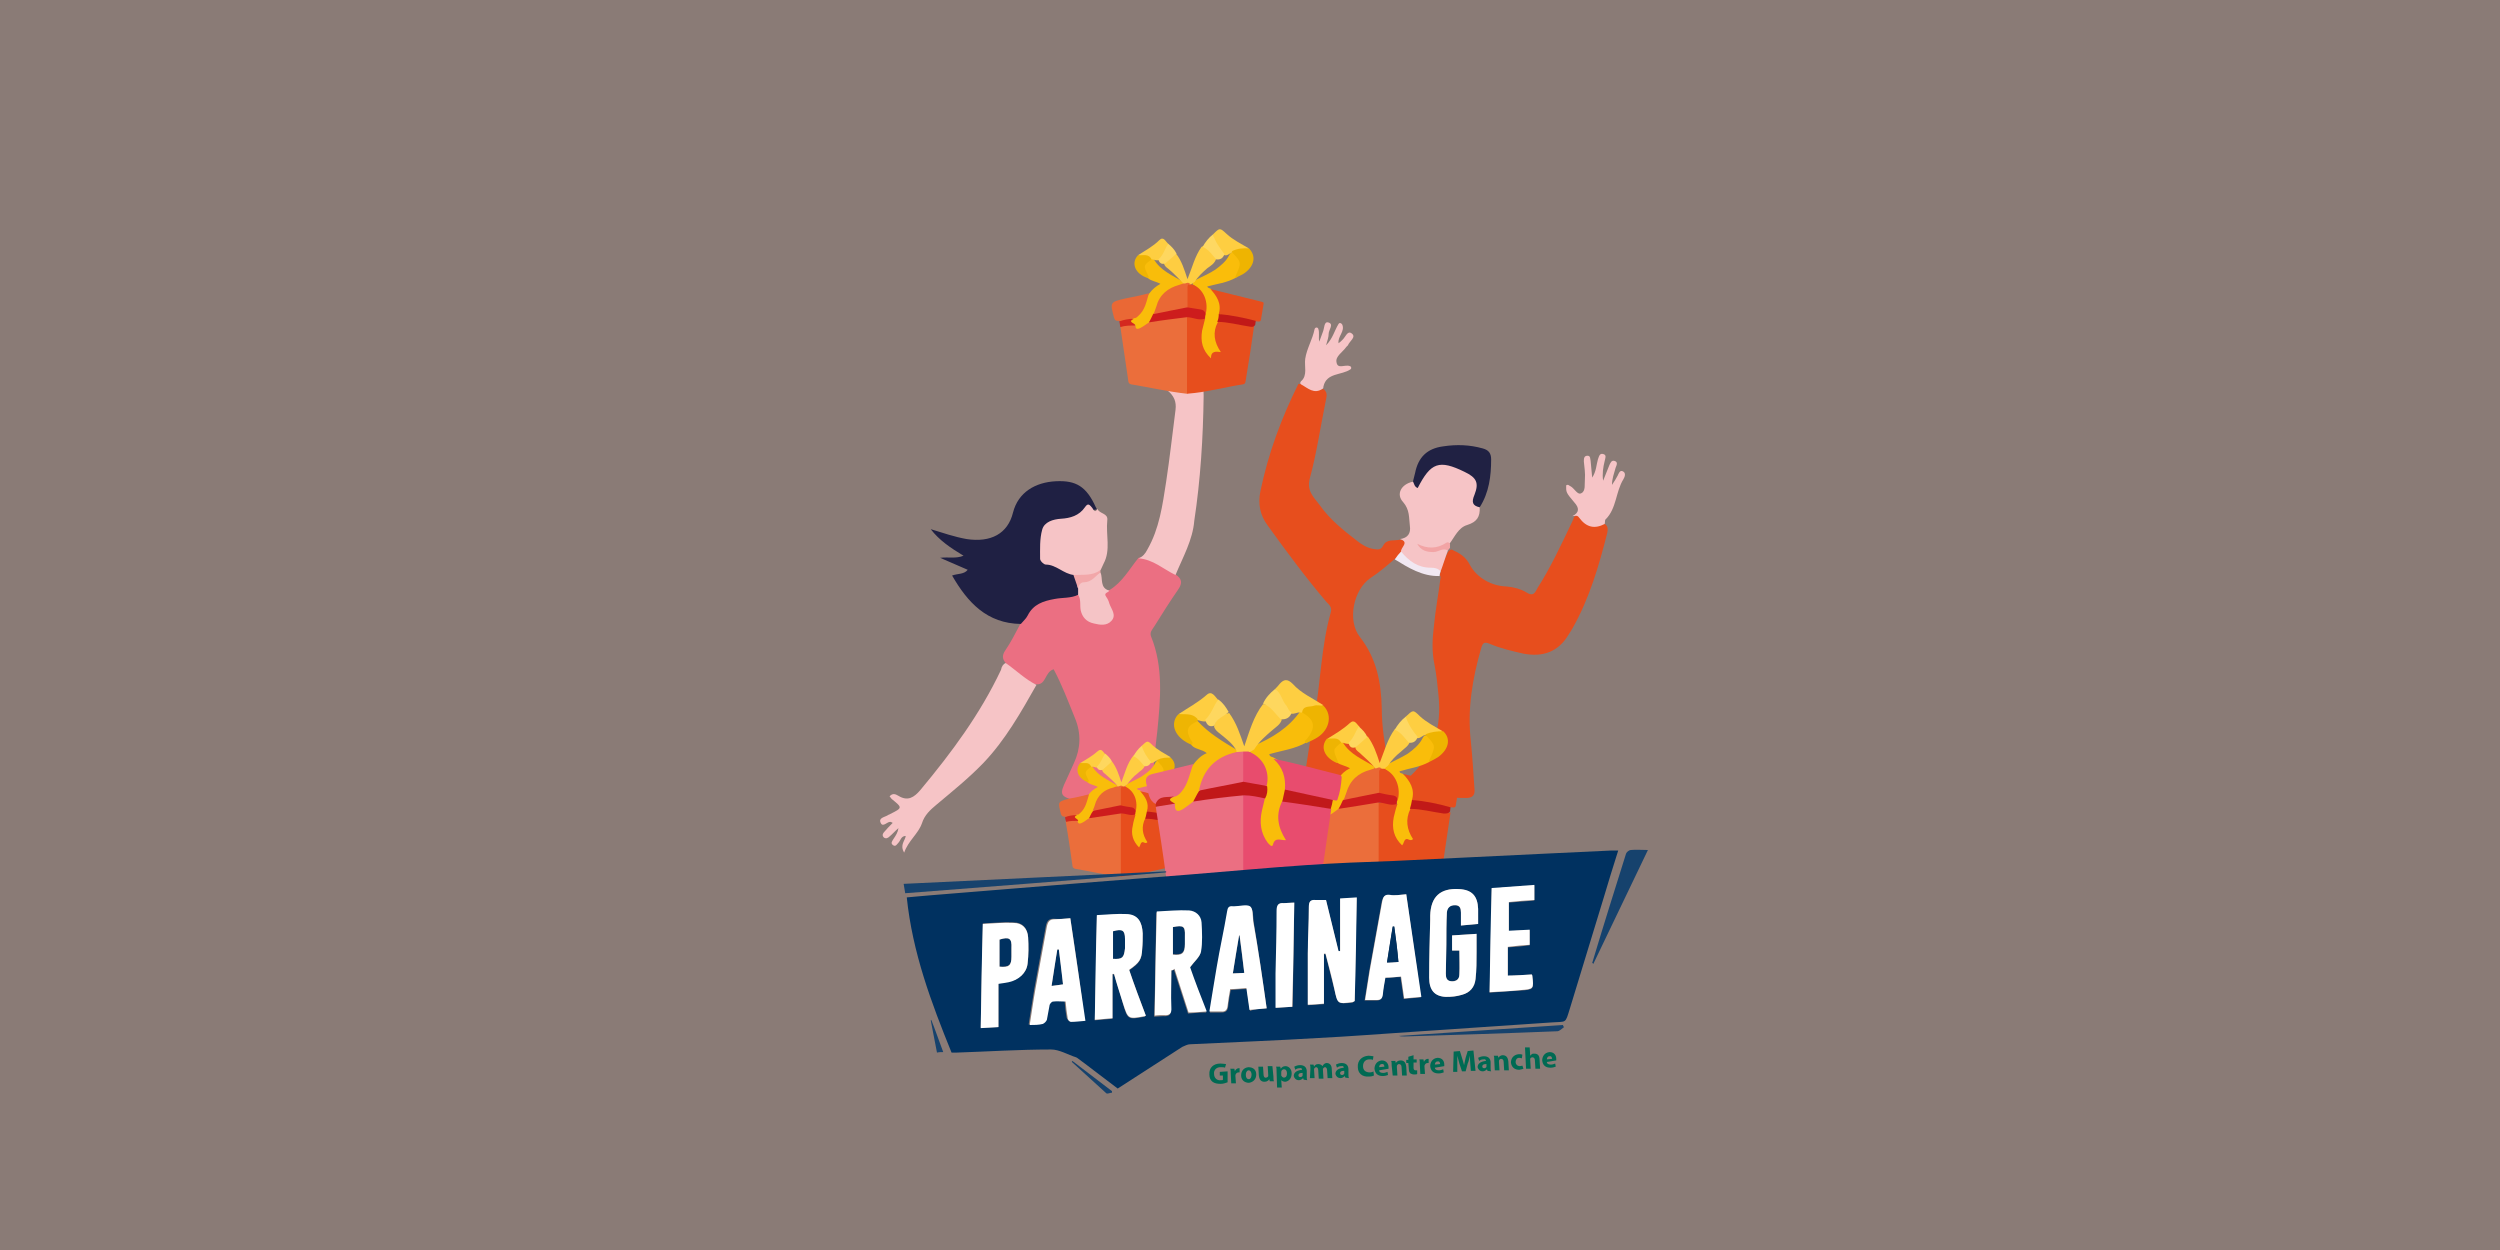 <svg xmlns="http://www.w3.org/2000/svg" xml:space="preserve" id="Calque_1" x="0" y="0" version="1.1" viewBox="0 0 480 240"><rect x="0" y="0" width="480" height="240" fill="#808080" stroke="none"/><style>.st1{fill:#eb6f82}.st3{fill:#f6c4c6}.st6{fill:#e74e1d}.st10{fill:#eb6e3b}.st11{fill:#fabd0a}.st12{fill:#f9bd0a}.st13{fill:#fecd41}.st14{fill:#ea6835}.st15{fill:#fece41}.st16{fill:#eeb401}.st17{fill:#c11918}.st18{fill:#eeb403}.st19{fill:#fed862}.st20{fill:#fed75f}.st21{fill:#d4281f}.st22{fill:#cd1c1d}.st23{fill:#e84c6e}.st24{fill:#eb697f}.st31{fill:#003160}.st32{fill:#16426d}.st33{fill:#fff}.st34{fill:#006a53}</style><path d="M-1.7-.7H481V241H-1.7z" style="opacity:.1;fill:#ec501e"/><path d="M193.1 127.3c-.7-.8-.7-1.5-.1-2.4 1.1-1.6 2-3.4 2.9-5.1.9-2.7 2.4-4.6 5.4-5.1 1.9-.3 3.7-.9 5.6-.7 1 .6 1 1.7 1.1 2.6.2 1.4.9 2.4 2.4 2.6.8.1 1.8.2 2.4-.5.8-.8.1-1.6-.1-2.4-.3-1-2-2.2.3-3 2.5-1.5 3.8-4 5.6-6.2 3.1-.5 5.2 1.2 7.1 3.2 1.2.8 1.4 1.6.5 2.9-1.6 2.3-3.1 4.7-4.6 7.1-.4.6-.9 1.1-.6 1.9 2.4 5.9 1.8 12.1 1.2 18.2-.4 4.1-1.3 8.1-.1 12.2.2.6.1.9-.6 1-5 .8-10.1 1.5-15.1.1-2.9-.8-3-1.2-1.7-3.9l1.5-3.3c1.3-2.8 1.4-5.7.2-8.6-1.3-3.2-2.5-6.4-4.1-9.4-1.7.5-1.4 2.9-3.2 2.9-2.8-.3-4.4-2.2-6-4.1" class="st1"/><path d="M207 114.2c-1.4.7-3 .5-4.5.8-2.2.4-4.1 1-5.2 3.2-.3.6-.9 1.1-1.3 1.6-6.5-.1-10.2-4.1-13.2-9.3 1.1-.4 2.3-.2 3-1.1-1.6-.7-3.2-1.4-5.3-2.3 1.7-.2 3 .2 4.5-.4-2.5-1.5-4.7-3-6.3-5.1 2.3.7 4.6 1.5 6.9 1.9 4.6.7 7.9-1 8.9-5.1 1-3.9 4.3-5.8 8.2-6 3.9-.2 5.9 1 7.7 5 .1.1.1.2.2.4-2.9.4-5 2.7-8 2.8-1.5 0-2 1.3-2.3 2.8-.6 3.1.2 4.9 3.4 5.7.9.2 1.8.7 2.7 1.3.7.8.8 1.8 1 2.7.1.3 0 .8-.4 1.1" style="fill:#1f2043"/><path d="M225.7 110.4c-2.3-1.1-4.3-3-7.1-3.2.8-.3 1.3-.9 1.7-1.7 2.3-4 2.9-8.5 3.6-13 .7-4.6 1.2-9.2 1.8-13.8.2-1.6-.3-2.7-1.5-3.7-1-.9-1.9-1.9-2.9-2.8-.6-.6-.9-1.3-.8-2.1 0-.3 0-.8.4-.8.2 0 .6.2.6.4.6 1.6 1.9 1.4 3.2 1.5h1.5c4.3 0 4.9.6 4.9 4.8-.1 8-.6 16.1-1.8 24-.3 3.7-2.2 7-3.6 10.4M193.1 127.3c2 1.4 3.7 3.1 5.9 4.2-3 5.3-6 10.6-10.2 15-2.8 2.9-5.9 5.4-9 8-1.2 1-2.3 2-2.8 3.6-.7 2-2.6 3.3-3.4 5.6-.9-1.5.2-2.3.3-3.2-.9 0-1 .9-1.4 1.3-.3.3-.5.8-1 .5-.6-.4-.2-.8.1-1.3.4-.6.8-1.2.9-2-.6.5-1.1 1.1-1.7 1.6-.3.3-.7.5-1.1.2-.4-.4-.2-.8.1-1.1.5-.6 1-1.1 1.6-1.7-.2-.1-.3-.2-.5-.2-.6 0-1.4 1.1-1.8.2-.5-1 .8-1.1 1.4-1.5.1-.1.3-.1.4-.2 2.4-1.2 2.4-1.2.3-2.9-.1-.1-.2-.3-.4-.5.6-.7 1.2-.4 1.7-.1 1.8 1.1 3 .3 4.2-1.1 6-7.2 11.5-14.6 15.5-23.1.1-.6.4-1.1.9-1.3M206.2 110.4c-2-.2-3.4-2-5.4-2-.4 0-1.1-.7-1.1-1.1 0-1.9-.1-3.8.4-5.6.4-1.5 2.1-2 3.6-2.1 1.8-.1 3.5-.6 4.6-2.2.6-.9.9-.5 1.4.1.2.2.5 1.2 1 .2.4 1 2.1.8 1.9 2.2-.3 2.8.7 5.7-.7 8.3-.2.4-.4.9-.6 1.3-1.5 1.8-3.2 1.8-5.1.9" class="st3"/><path d="M207 114.2V113c-.4-.9.2-1.4.9-1.6 1.2-.3 2.2-1.1 3.4-1.5.5 1.2-.2 3 1.7 3.5-.2.4-1.2.4-.6 1.2.3.4.5.9.6 1.3.4 1.1 1.4 2.2.4 3.3-.9 1-2.2.8-3.4.5-1.4-.3-2.2-1.2-2.5-2.5-.2-1 .1-2.1-.5-3" style="fill:#f5c4c6"/><path d="M211.3 109.9c-1 .7-1.7 1.9-3.2 1.9-.6 0-1 .5-1.1 1.2-.3-.9-.6-1.7-.9-2.6 1.7-.1 3.6.2 5.1-.9.1.1.1.3.1.4" style="fill:#f2a7a9"/><path d="M267.8 107.3c-1.5 1.3-3 2.6-4.7 3.7-3.2 2.2-4.5 8.1-2 11.3 3.2 4.1 4.1 8.7 4.2 13.8 0 3.5.6 6.9 1.2 10.4.3 1.9-.4 2.3-1.9 2.4-2.6.1-5.3 0-7.9.1-2.2 0-4.4 0-6.5 2 .7-4.6 1.3-8.8 2.1-13 1.3-6.8 1.3-13.7 3.2-20.4.3-1-.3-1.5-.8-2-4-4.7-7.7-9.7-11.3-14.7-1.5-2-1.9-4.2-1.4-6.6 1.5-7.2 4-14 7.3-20.6 1.7 0 3.1 1.3 4.8 1 1 .7.5 1.7.4 2.5-1 4.9-1.7 9.8-3 14.6-.7 2.5.8 3.7 1.9 5.2 1.9 2.7 4.5 4.8 7.1 6.8 1 .8 2 1.4 3.2 1.6.8.1 1.4.3 1.9-.7.7-1.3 2.1-.8 3.3-1.1 2 .4 1 1.5.6 2.5-.5.5-1.1.9-1.7 1.2M308.1 100.6c.7.4.6 1.1.5 1.7-1.6 6.3-3.4 12.5-6.6 18.2-.2.4-.5.8-.8 1.3-2 3.4-5 4.4-8.7 3.7-2.2-.5-4.4-1-6.5-1.9-1-.4-1.3-.2-1.6.8-1.7 5.9-2.7 11.8-2 17.9.3 3 .5 6.1.7 9.2.1 1-.2 1.6-1.3 1.7-4 .1-7.8-.6-11.4-2.3-1.7-.8 0-1.6.5-2 4.4-4.2 5.9-9.4 5.3-15.3-.2-2.1-.4-4.1-.8-6.1-.5-2.4-.4-4.8-.1-7.2.3-3.2.9-6.3 1.3-9.5-.2-.4-.1-.7 0-1.1.3-1.3.8-2.5 1.4-3.7.2-.3.4-.4.7-.5 1.5.7 2.7 1.3 3.6 3.1 1.3 2.3 4 3.9 6.9 4 1.4.1 2.8.5 3.8 1.1 1.5 1 1.8-.1 2.2-.8 2.5-3.9 4.5-8.2 6.5-12.4.2-.4.4-.8.5-1.2.4-.4 1-.5 1.3-.1 1 1.4 2.8 1.3 4.6 1.4" class="st6"/><path d="M278 105.7c-.5 1.3-.9 2.7-1.4 4-2.4 0-4.7-.3-6.5-1.9-.6-.5-1.3-.9-1.1-1.9-.1-.8 1.7-1.8-.2-2.4 1.5-.2 2.1-1.1 1.9-2.5-.2-1.6 0-3.1-1.3-4.6-1.4-1.5-.4-3.4 1.8-3.9.9.5 1-.2 1.3-.8 1.5-2.8 2.5-3.3 5.7-2.6 1.1.2 2.2.6 3.2 1.1 2.2 1.1 2.9 2.2 2.2 4.6-.3 1-.1 1.8.5 2.6.1 1.8-.5 2.8-2.4 3.4-1.7.5-2.4 2.3-3.4 3.6-2.7 1.3-3.3 1.4-5.4.6 1.3.7 2.6.5 3.9.2.5-.1 1.1-.5 1.2.5M308.1 100.6c-1.9 1-3.5.7-4.9-1.2-.4-.6-.8-.3-1.3-.3 1.4-.7 1.3-1.6.4-2.6-1.7-2-1.6-2-1.6-3.3.4-.3.6.1.9.2.7.4 1.3 1.7 2 1.3.9-.4.6-1.8.7-2.7.1-1.1-.1-2.3-.2-3.4 0-.5 0-1.1.7-1.1.6 0 .5.6.6 1 .1 1 .2 2 .3 3.2.8-1.2.8-2.5 1.1-3.5.2-.5.3-1.3 1.1-1 .6.2.3.8.2 1.3-.3 1.2-.5 2.5-.3 3.8l1.2-3c.2-.4.4-1 1-.8.7.2.4.8.2 1.3-.3 1.1-.7 2.1-.7 3.3.4-.6.8-1.2 1.1-1.8.2-.4.4-1.1 1-.8.6.3.4 1 .1 1.5-1.5 2.4-1.3 5.6-3.4 7.7-.2.1-.1.5-.2.9" class="st3"/><path d="M284.1 97.4c-1.4-.3-1.6-1-1-2.4.9-2.3.4-3.3-1.9-4.4-4.9-2.4-6.5-1.8-9 3.1-.6-.2-.7-.8-.9-1.3.1-.5.3-1.1.4-1.6.6-3 2.3-4.7 5.4-5.1 2.6-.4 5.1-.3 7.6.4 1.1.3 1.6.9 1.6 2.1 0 3.2-.4 6.4-2.2 9.2" style="fill:#202143"/><path d="M254 74.6c-1.7 1.2-2.9-.1-4.2-.8-.2-.1-.2-.4 0-.6 1.3-1.1.6-2.9.8-4.3.3-2 1.4-3.7 1.8-5.7.1-.4.6-.4.7-.1.3.8 0 1.6.2 2.5.2-.6.5-1.3.7-1.9.3-.7.2-2 1-1.8 1.2.3.1 1.4.1 2.2 0 .6-.2 1.2-.5 2.2 1.3-1.3 1.6-2.8 2.4-4.1.2-.3.5-.2.7.1.6 1.3-.9 2.3-.7 3.6.3-.2.5-.4.7-.6.6-.5 1-1.9 1.8-1.3 1 .7-.4 1.5-.7 2.3l-.3.3c-.7 1-2.1 1.8-1.9 2.9.2 1.5 1.6.4 2.6.8.3.1.3.5.1.6-1.7 1.2-4.6.6-5.2 3.3 0 .3-.1.4-.1.4" class="st3"/><path d="M269 105.9c1.5 1.8 3.2 3.1 5.7 3.1.7 0 1.4.1 1.9.7-.1.3-.2.6-.2.9-3.3.1-6-1.6-8.6-3.2.4-.6.8-1.1 1.2-1.5" style="fill:#f1e8f2"/><path d="M278 105.7c-1-.6-1.8.3-2.8.3-1.3 0-2.4-.3-3.1-1.6 1.9 1 3.8 1 5.6-.2.3-.2.5 0 .7.2v.8c-.1.1-.3.3-.4.5" style="fill:#f2a4a5"/><path d="M227.9 75.6c-3.6-.4-7.1-1.2-10.7-1.8-.5-.1-.6-.5-.6-.9l-1.5-10.2c.8-.8 1.7-.6 2.6-.5.6.6 1.2.6 1.8.1.4-.3.8-.6 1.2-.7 2-.4 4.1-.6 6.2-.9.4-.1.9-.1 1.2.4.3.6.2 1.2.2 1.8v10.8c.1.6.2 1.3-.4 1.9" class="st10"/><path d="M227.9 75.6V60.9c1.2-.6 2.3 0 3.4.2.4.7 0 1.4-.2 2-.4 1.5-.4 2.9.4 4.2.1.3.4 1 .7.5.3-.4 1.5-.2 1-1.3-.6-1.3-.6-2.6-.2-4 .1-.3.3-.6.6-.8 1.1-.3 2.2.1 3.2.3 1.3.2 2.7.5 4 .5-.5 3.5-1 6.9-1.6 10.4-.1.4 0 .8-.6.9-3.3.5-6.9 1.5-10.7 1.8" class="st6"/><path d="M233.8 61.9c-1 1.9-.7 3.8.6 5.7-.9-.1-1.9-.3-1.9 1.2-1.7-1.6-2-3.3-1.7-5.3l.6-2.4c-.1-.2-.2-.4-.2-.6.4-2.4-.1-4.5-2.2-5.9-.1-.4.2-.6.5-.8 1.3-.7 2.6-1.2 3.8-2 1.1-.8 2.1-1.6 2.7-2.8.2-.3.3-.7.8-.6 2.3 1.3 2.4 2.6.5 4.9-1.7 1-3.7 1.2-5.5 1.7.1.4.6.3.7.5 1.8 1.2 2.4 2.6 2 4.9-.2.5-.3 1.1-.7 1.5" class="st11"/><path d="M220.6 61.9c-.6.4-1.1.8-1.7 1.1-.7.3-.9.1-.9-.6-1.4-.6-1.4-.6-.3-1.5 1-.6 1.6-1.4 2-2.5.3-.7.4-1.5 1-2.1.5-.7 1.2-1.3 2.1-1.8-.9-.5-1.7-.5-2.4-1.1-1.3-2-1.1-2.8.7-3.8.1 0 .3 0 .4.1 1.3 2.3 3.7 3.2 5.8 4.5v.4c-.3.4-.7.5-1.1.6-2.2.6-3.4 2-4 4.1-.1.4-.2.7-.4 1.1-.4.5-.7 1.1-1.2 1.5" class="st12"/><path d="M234 60.3c.6-2-.4-3.5-1.6-4.8 3.2.8 6.4 1.6 9.7 2.4.3.1.6.1.5.5-.2 1-.3 2-.5 3-.1.5-.6.3-.9.3-2.5-.1-4.9-.5-7.2-1.4" class="st6"/><path d="M227.1 54.5v-.2c-.9-.9-1.8-1.9-2.8-2.7-.4-.3-.8-.6-.8-1.1.6-.8 1.1-1.7 2.3-1.8 1.1 1.4 1.6 3.1 2.2 4.9.9-2.2 1.4-4.4 2.7-6.2.7-.4 1 .2 1.4.6.5.5 1.2.9 1.4 1.7-.3.9-1 1.3-1.7 1.8-.9.8-1.8 1.6-2.4 2.6-.2.1-.4.3-.6.4-.1.2-.3.2-.5.2-.2-.2-.8.2-1.2-.2" class="st13"/><path d="M220.6 56.3c-.5 1.6-.7 3.2-2.1 4.4-.2.2-.4.4-.8.4-.9.2-1.7 1-2.8.5-.4 0-.8.1-1-.6-.8-3-.8-3 2.2-3.7 1.5-.3 3-.6 4.5-1" class="st14"/><path d="M232.9 45c1.3-1.3 1.3-1.3 2.6-.1s2.8 1.9 4.3 2.8c-.9.5-2 .5-3 .7-.6 0-1 .8-1.7.6-1.2-1.1-2.2-2.3-2.2-4" class="st15"/><path d="M236.6 48.2c1-.5 2.1-.6 3.2-.5 1.4 1.4 1.1 3.3-.8 4.7-.5.4-1.2.6-1.8 1v-.3c1.2-2.7 1.2-2.7-.6-4.6-.1-.1-.1-.2 0-.3-.1 0 0 0 0 0" class="st16"/><path d="M234 60.3c2.4.2 4.8.7 7.1 1.3 0 .3-.1.5-.1.8-.3.4-.6.4-1.1.3-2.1-.3-4.1-.9-6.2-.9.2-.4.3-.9.3-1.5" class="st17"/><path d="M221.3 49.8h-.2c-.8-.5-1.8-.3-2.6-.8 1.4-.9 2.9-1.7 4.1-2.9.8-.8 1.2.3 1.7.7-.1 1.3-.8 2.3-1.7 3.1-.5.2-.9 0-1.3-.1" class="st15"/><path d="M218.5 49c.9.1 2-.4 2.6.8-1.6 1.2-1.6 1.2-.6 3.2.1.2 0 .3-.1.4-2.5-.8-3.3-2.9-1.9-4.4" class="st18"/><path d="M232.9 45c.4 1.4 1.3 2.6 2.2 3.8-.3.8-.8 1.1-1.6 1-.8-.9-1.4-1.9-2.6-2.4.5-.9 1.2-1.8 2-2.4" class="st19"/><path d="M222.4 49.8c1-.8 1.2-2 1.9-3 .6.5 1.2 1.1 1.6 1.9-.7.6-1.5 1.3-2.2 1.9-.7.2-1.1-.1-1.3-.8" class="st20"/><path d="M214.9 61.7c.9-.3 1.8-.5 2.8-.5-1.4.7.4.8.2 1.3-.9 0-1.9 0-2.8.3-.1-.5-.1-.8-.2-1.1" class="st21"/><path d="M220.6 61.9c.3-.5.5-1 .8-1.6.5-.4 1-.6 1.6-.7 1.7-.3 3.3-.7 5-.9.8 0 1.6.2 2.4.4.9.2 1.3.6 1 1.6 0 .2 0 .3-.1.5-1.2.4-2.3-.3-3.4-.3-2.4.3-4.9.6-7.3 1" class="st22"/><path d="M231.4 60.6c.1-.7-.2-1.1-1-1.2-.8-.1-1.7-.3-2.5-.4-.7-1.3-.4-2.6-.3-3.9 0-.4.3-.8.8-.5h.5c2.2.8 3.3 3.5 2.5 6" class="st6"/><path d="M228.5 54.5c-.6.1-.5.6-.5 1V59c-2.2.4-4.4.9-6.5 1.3.2-.5.3-.9.5-1.4.6-2.3 2.2-3.6 4.4-4.2l.9-.3c.3.2.7-.4 1.2.1" class="st14"/><path d="M215.2 168.3c-3-.3-5.8-1-8.8-1.5-.4-.1-.5-.4-.5-.7-.4-2.8-.8-5.6-1.3-8.4.6-.7 1.4-.5 2.2-.4.5.5 1 .5 1.5 0 .3-.2.6-.5 1-.6 1.7-.4 3.4-.5 5.1-.8.4-.1.7 0 1 .3.2.4.2.9.2 1.4v9.1c-.1.6 0 1.2-.4 1.6" class="st10"/><path d="M215.2 168.3v-12.1c1-.5 1.9 0 2.8.1.4.6 0 1.1-.2 1.6-.3 1.2-.3 2.3.3 3.4.1.2.3.8.6.4s1.3-.1.8-1c-.5-1-.5-2.2-.1-3.3.1-.3.2-.5.5-.6.9-.2 1.8.1 2.7.2 1.1.1 2.2.4 3.3.4-.4 2.8-.8 5.7-1.3 8.5 0 .3 0 .7-.5.7-3 .7-5.9 1.4-8.9 1.7" class="st6"/><path d="M219.9 157.1c-.8 1.6-.6 3.1.4 4.6-.4.4-.7-.1-1 0-.4.2-.3.6-.6 1-1.2-1.2-1.6-2.6-1.2-4.2.1-.7.3-1.3.5-2-.1-.1-.1-.3-.1-.5.3-2-.1-3.7-1.8-4.9-.1-.3.2-.5.4-.6 1-.6 2.2-1 3.1-1.7.9-.6 1.7-1.3 2.2-2.3.1-.2.3-.5.6-.5 1.8 1 1.9 2.1.4 4-1.4.8-3 1-4.5 1.4.1.4.5.2.6.4 1.5.9 2 2.2 1.6 4-.2.5-.3.9-.6 1.3" class="st11"/><path d="M209.1 157.1c-.5.3-.9.7-1.4.9-.6.3-.8 0-.8-.5-1.1-.5-1.1-.5-.3-1.2.8-.5 1.3-1.2 1.6-2 .2-.6.3-1.2.8-1.7.4-.6 1-1.1 1.8-1.5-.7-.4-1.4-.4-2-.9-1-1.7-.9-2.3.6-3.1h.3c1.1 1.9 3 2.6 4.8 3.7v.3c-.2.3-.6.4-.9.5-1.8.5-2.8 1.7-3.3 3.3l-.3.9c-.2.5-.4 1-.9 1.3" class="st12"/><path d="M220.2 155.8c.5-1.6-.3-2.8-1.3-3.9 2.6.6 5.3 1.3 7.9 1.9.2.1.5.1.4.4-.1.8-.3 1.6-.4 2.4-.1.4-.5.2-.7.3-2.1 0-4.1-.4-5.9-1.1" class="st6"/><path d="M214.5 151v-.2c-.7-.8-1.5-1.5-2.3-2.2-.3-.2-.6-.5-.6-.9.5-.6.9-1.4 1.9-1.5.9 1.2 1.3 2.5 1.8 4 .7-1.8 1.1-3.6 2.3-5.1.6-.3.8.2 1.1.5.4.4 1 .8 1.1 1.4-.2.7-.9 1-1.4 1.5-.8.6-1.4 1.3-2 2.1-.2.1-.3.2-.5.4-.1.1-.2.2-.4.2-.3-.1-.7.1-1-.2" class="st13"/><path d="M209.1 152.5c-.4 1.3-.6 2.6-1.7 3.6-.2.2-.4.4-.6.3-.7.2-1.4.8-2.3.4-.4 0-.6 0-.8-.5-.6-2.4-.7-2.4 1.8-3 1.2-.2 2.4-.5 3.6-.8" class="st14"/><path d="M219.2 143.2c1.1-1 1.1-1.1 2.1-.1 1 .9 2.3 1.6 3.5 2.3-.8.4-1.6.4-2.5.6-.5 0-.8.6-1.4.5-.9-.9-1.7-1.9-1.7-3.3" class="st15"/><path d="M222.2 145.9c.8-.4 1.7-.5 2.6-.4 1.2 1.1.9 2.7-.7 3.8-.4.3-1 .5-1.4.8v-.2c1-2.2 1-2.2-.5-3.8z" class="st16"/><path d="M220.2 155.8c2 .2 3.9.6 5.8 1.1 0 .2-.1.4-.1.7-.2.3-.5.3-.9.3-1.7-.2-3.3-.7-5.1-.7.1-.5.2-1 .3-1.4" class="st17"/><path d="M209.7 147.2h-.2c-.7-.4-1.5-.2-2.1-.7 1.2-.7 2.4-1.4 3.4-2.3.7-.6 1 .2 1.4.6-.1 1.1-.6 1.9-1.4 2.6-.4 0-.8-.2-1.1-.2" class="st15"/><path d="M207.4 146.5c.8.1 1.7-.3 2.1.7-1.3 1-1.3 1-.5 2.6.1.1 0 .3-.1.4-1.9-.7-2.6-2.4-1.5-3.7" class="st18"/><path d="M219.2 143.2c.4 1.2 1 2.2 1.8 3.1-.2.6-.7.9-1.3.8-.6-.7-1.2-1.6-2.1-1.9.4-.7.9-1.4 1.6-2" class="st19"/><path d="M210.6 147.2c.8-.7 1-1.7 1.6-2.5.5.4 1 .9 1.3 1.5-.6.5-1.2 1.1-1.8 1.6-.6.2-1-.1-1.1-.6" class="st20"/><path d="M204.5 156.9c.7-.3 1.5-.4 2.3-.4-1.1.5.3.7.2 1.1-.8 0-1.6 0-2.3.2-.1-.4-.2-.6-.2-.9" class="st21"/><path d="M209.1 157.1c.2-.4.4-.9.7-1.3.4-.4.8-.5 1.3-.6 1.4-.2 2.7-.6 4.1-.8.7 0 1.3.2 2 .3.7.1 1.1.5.8 1.3 0 .1 0 .3-.1.4-1 .3-1.8-.3-2.8-.2z" class="st22"/><path d="M218 156c0-.6-.2-.9-.8-1-.7-.1-1.4-.2-2.1-.4-.6-1-.3-2.1-.2-3.2 0-.3.2-.6.7-.4h.4c1.8.8 2.6 2.9 2 5" class="st6"/><path d="M215.6 151c-.5.1-.4.5-.4.8v2.8c-1.8.4-3.6.7-5.4 1.1.1-.4.3-.7.4-1.1.5-1.9 1.8-3 3.6-3.4.2-.1.5-.2.7-.2.4.1.7-.4 1.1 0" class="st14"/><path d="M264.7 169.6c-3.8-.4-7.4-1.3-11.2-1.9-.6-.1-.6-.5-.6-.9-.5-3.6-1.1-7.1-1.6-10.7.8-.9 1.8-.7 2.7-.5.6.6 1.2.6 1.9.1.4-.3.8-.6 1.3-.8 2.1-.5 4.3-.6 6.5-1 .5-.1.9-.1 1.2.4.3.6.2 1.2.2 1.8v11.5c.1.7.1 1.4-.4 2" class="st10"/><path d="M264.7 169.6v-15.4c1.2-.6 2.4.1 3.6.2.5.7-.1 1.4-.2 2.1-.4 1.5-.4 3 .4 4.4.2.3.4 1.1.8.5.3-.5 1.6-.2 1.1-1.3-.6-1.3-.6-2.7-.2-4.1.1-.4.3-.7.7-.8 1.2-.3 2.3.2 3.4.3 1.4.2 2.8.5 4.2.5-.5 3.6-1.1 7.2-1.6 10.8-.1.4 0 .9-.6.9-3.9.6-7.7 1.5-11.6 1.9" class="st6"/><path d="M270.8 155.3c-1 2-.7 4 .5 5.8-.5.5-.9-.1-1.3 0-.5.2-.4.8-.8 1.2-1.6-1.5-2-3.3-1.6-5.4.2-.8.4-1.7.7-2.5-.2-.2-.2-.4-.2-.6.4-2.5-.1-4.7-2.3-6.2-.1-.4.2-.6.5-.8 1.3-.7 2.7-1.3 4-2.1 1.1-.8 2.2-1.7 2.8-2.9.2-.3.3-.7.8-.6 2.4 1.3 2.5 2.7.5 5.1-1.8 1-3.8 1.2-5.7 1.8.1.5.6.3.8.6 1.9 1.2 2.5 2.7 2.1 5.1-.3.5-.4 1-.8 1.5" class="st11"/><path d="M257 155.3c-.6.4-1.1.9-1.8 1.2-.8.3-1 .1-1-.7-1.4-.6-1.4-.6-.3-1.6 1-.6 1.7-1.5 2.1-2.6.3-.8.4-1.6 1-2.2.6-.8 1.2-1.4 2.2-1.9-.9-.5-1.8-.6-2.5-1.1-1.3-2.1-1.2-3 .7-4 .1 0 .3 0 .4.1 1.4 2.4 3.9 3.3 6.1 4.7v.4c-.3.4-.7.5-1.2.6-2.3.6-3.5 2.1-4.2 4.3-.1.4-.3.8-.4 1.2-.2.6-.5 1.2-1.1 1.6" class="st12"/><path d="M271.1 153.6c.6-2.1-.4-3.6-1.7-5 3.4.8 6.7 1.7 10.1 2.5.3.1.6.1.5.5-.2 1-.3 2.1-.5 3.1-.1.5-.6.3-.9.3-2.6 0-5.1-.5-7.5-1.4" class="st6"/><path d="M263.9 147.5v-.2c-.9-1-1.9-1.9-2.9-2.8-.4-.3-.8-.6-.8-1.2.7-.8 1.2-1.8 2.4-1.9 1.1 1.5 1.7 3.2 2.3 5.1.9-2.3 1.5-4.6 2.9-6.5.7-.4 1.1.2 1.5.6.5.5 1.2 1 1.4 1.8-.3.9-1.1 1.3-1.7 1.9-1 .8-1.8 1.6-2.5 2.7-.2.2-.4.3-.6.5-.1.2-.3.2-.5.2-.6-.1-1.1.2-1.5-.2" class="st13"/><path d="M257 149.5c-.5 1.6-.8 3.4-2.2 4.6-.2.2-.5.5-.8.4-1 .3-1.8 1-2.9.6-.5 0-.8.1-1-.6-.8-3.1-.9-3.1 2.3-3.9 1.5-.4 3.1-.8 4.6-1.1" class="st14"/><path d="M269.9 137.6c1.4-1.3 1.4-1.4 2.7-.1 1.3 1.2 2.9 2 4.4 2.9-1 .6-2.1.5-3.2.7-.7 0-1.1.8-1.8.6-1.1-1.1-2.1-2.3-2.1-4.1" class="st15"/><path d="M273.7 141c1.1-.5 2.2-.6 3.4-.6 1.5 1.4 1.1 3.4-.9 4.9-.6.4-1.2.7-1.8 1v-.3c1.3-2.8 1.3-2.8-.6-4.8-.1-.1-.1-.1-.1-.2" class="st16"/><path d="M271.1 153.6c2.5.2 5 .7 7.4 1.4 0 .3-.1.6-.1.8-.3.4-.6.4-1.2.4-2.2-.3-4.3-.9-6.5-.9.2-.6.3-1.1.4-1.7" class="st17"/><path d="M257.8 142.6h-.2c-.8-.5-1.9-.3-2.7-.8 1.5-.9 3-1.8 4.3-3 .9-.8 1.3.3 1.8.7-.2 1.3-.8 2.4-1.8 3.3-.6.1-1-.1-1.4-.2" class="st15"/><path d="M254.8 141.8c1 .1 2.1-.4 2.7.8-1.6 1.3-1.6 1.3-.7 3.4.1.2 0 .3-.1.5-2.4-1-3.3-3.1-1.9-4.7" class="st18"/><path d="M269.9 137.6c.5 1.5 1.3 2.7 2.3 3.9-.3.8-.8 1.2-1.7 1.1-.8-.9-1.5-2-2.7-2.5.5-.9 1.2-1.8 2.1-2.5" class="st19"/><path d="M258.9 142.6c1-.8 1.3-2.1 2-3.1.7.6 1.3 1.2 1.6 2-.8.7-1.5 1.4-2.3 2-.7.2-1.1-.1-1.3-.9" class="st20"/><path d="M251.1 155c.9-.3 1.9-.5 2.9-.6-1.4.7.4.9.2 1.3-1 0-2 0-2.9.3 0-.3-.1-.6-.2-1" class="st21"/><path d="M257 155.3c.3-.5.6-1.1.8-1.6.5-.5 1.1-.7 1.7-.8 1.7-.3 3.4-.8 5.2-1 .9 0 1.7.2 2.5.4.9.2 1.4.7 1 1.6 0 .2 0 .4-.1.5-1.2.4-2.4-.4-3.6-.3-2.3.4-4.9.8-7.5 1.2" class="st22"/><path d="M268.3 153.9c.1-.7-.2-1.1-1-1.2-.9-.1-1.7-.3-2.6-.5-.8-1.3-.4-2.7-.3-4.1 0-.4.3-.8.8-.5h.5c2.3.9 3.4 3.7 2.6 6.3" class="st6"/><path d="M265.3 147.6c-.6.1-.5.6-.5 1v3.6c-2.3.5-4.6.9-6.8 1.4.2-.5.3-.9.5-1.4.7-2.4 2.3-3.8 4.6-4.4l.9-.3c.3.2.8-.5 1.3.1" class="st14"/><path d="M238.7 171.8c-4.6-.5-9.2-1.6-13.8-2.4-.6-.1-.9-.3-1-1-.6-4.5-1.3-9-2-13.5 1-.9 2.3-.8 3.5-.8.7.9 1.4 1.1 2.3.3.5-.4 1-.7 1.6-.9 2.6-.6 5.3-.9 8-1.2.6-.1 1.1-.1 1.5.5.3.7.3 1.4.3 2.2v14.4c.2.8.2 1.7-.4 2.4" class="st1"/><path d="M238.7 171.8v-19.2c1.5-.8 2.8-.2 4.1.4.6.8.2 1.6 0 2.4-.3 1.8-.5 3.6.5 5.3.5.8.9.7 1.6.3.7-.4 1.1-.5.7-1.4-.7-1.4-.5-2.9-.3-4.3.1-.7.3-1.5 1.2-1.7 3.1.2 6.2.3 9.1 1.7-.6 4.4-1.3 8.8-1.9 13.1-.1.5-.2.8-.8.9-4.8.8-9.5 2-14.2 2.5" class="st23"/><path d="M246.2 153.8c-1.3 2.6-.9 5 .7 7.5-1 .1-2.1-.7-2.5.9-.2.6-.7-.1-1-.4-1.4-1.9-1.6-4-1.1-6.2.2-.8.4-1.7.6-2.5-.3-.9.2-1.7.1-2.5.2-2.8-1-4.9-3.3-6.4 0-.7.6-.7 1-1 3.5-1.5 6.7-3.4 9-6.7.2-.1.3-.1.5-.1 2.7 1 3.2 3.4 1.1 5.4-.2.2-.4.4-.4.7-2.2 1.3-4.8 1.6-7.2 2.3.1.6.7.5.9.7 2.5 1.2 2.7 3.4 2.6 5.8-.3 1-.3 1.9-1 2.5M229.1 153.9c-.6.5-1.2.9-1.9 1.4-1.1.7-1.7.5-1.6-.9-.3-.5-1.2.2-1.3-.6-.1-.6.5-.8.9-1.1 1.4-.8 2.1-2 2.6-3.4.3-.9.5-1.9 1.3-2.5.7-.9 1.4-1.7 2.6-2.2-1-.8-2.2-.7-2.9-1.5-1.7-2.4-1.4-3.9.9-4.7h.2c2.2 2.4 4.9 4 7.6 5.6.1.2.1.3.1.5-.2.6-.7.7-1.2.8-2.9.8-4.5 2.8-5.4 5.5-.1.4-.3.7-.4 1.1-.4.8-.8 1.5-1.5 2" class="st12"/><path d="M246.7 151.6c.2-2.3-.4-4.3-2.2-5.9 4.2.8 8.3 2 12.4 3 .3.1.7.1.7.6-.1 1.4-.3 2.8-.8 4.2-.1.4-.6.1-.9.1-.5.4-1.1.2-1.6.1-2-.4-4.1-.8-6.1-1.3-.7-.1-1.2-.2-1.5-.8" class="st23"/><path d="M237.4 144.4v-.3c-.7-1.3-1.9-2.2-3-3.1-.5-.4-1.1-.8-1.3-1.5.3-1.7 1.5-2.3 2.9-2.6 1.4 1.9 2.1 4.1 2.9 6.4 1-2.9 1.8-5.8 3.6-8.1 2 0 2.7 1.6 3.6 3-.3.9-1 1.3-1.7 1.9-1.3 1.1-2.7 2.3-3.6 3.8-.3.2-.7.4-1 .6-.2.4-.6.4-1 .5-.6-.2-1-.2-1.4-.6" class="st13"/><path d="M229.1 146.7c-.6 1.6-.9 3.3-1.8 4.7-.5.7-1 1.4-1.9 1.6-1.2.4-2.4.9-3.5 1.4-1.4-.8-1.4-2.2-1.7-3.5-.5-1.6 0-2.1 1.5-2.4 2.4-.6 4.9-1.2 7.4-1.8" class="st24"/><path d="M250 136.8h-.3c-.7-.1-1.2.4-1.9.2-1.6-1.2-2.2-3-3-4.7.3-.3.6-.6.9-1 .8-.9 1.5-1 2.5 0 1.6 1.8 3.9 2.8 5.9 4.1-1.3.8-2.9.5-4.1 1.4" class="st15"/><path d="M250 136.8c.2-1.4 1.4-1 2.3-1.3.5-.2 1.2 0 1.8 0 1.9 1.9 1.1 5-1.7 6.4-.5.3-1.1.5-1.6.8-.5-.4-.1-.6.1-.8 1.8-2.2 1.6-3.7-.9-5.1" class="st16"/><path d="M246.7 151.6c3.1.7 6.1 1.3 9.2 2-.1.6-.2 1.1-.4 1.7-3.1-.5-6.2-1-9.3-1.4.2-.8.3-1.5.5-2.3" style="fill:#c1191a"/><path d="M226.3 137.1c1.8-1.2 3.7-2.2 5.4-3.7 1-.9 1.6.4 2.2 1-.3 1.7-1 3.1-2.4 4.1-.7.1-1.2-.2-1.8-.3-1.1-.6-2.4-.3-3.4-1.1" class="st15"/><path d="M226.3 137.1c1.2.1 2.5-.2 3.5.8.2.2.2.4.1.6-1.9.8-2.3 1.7-1.3 3.5.2.3.6.6.2 1-2.8-1.1-4.1-3.4-3-5.3.1-.2.3-.4.5-.6" style="fill:#eeb503"/><path d="M244.8 132.3c1.2.7 1.3 2.2 2.2 3.2.3.4.4 1 1 1.3-.3 1-1.1 1.4-2.1 1.3-1.1-1.1-1.9-2.5-3.4-3 .5-1.1 1.3-2 2.3-2.8" style="fill:#fed75e"/><path d="M231.4 138.2c1.2-1.1 1.6-2.7 2.5-3.9.9.6 1.5 1.5 2 2.4-.9.9-2.4 1.2-2.7 2.6-1 .4-1.5-.1-1.8-1.1" class="st20"/><path d="M221.9 154.3c.7-1.7 2.3-1.1 3.5-1.4-1.5.7-.4 1 .2 1.4-1.2.2-2.4.4-3.7.6z" style="fill:#c6241f"/><path d="M229.1 153.9c.4-.7.7-1.4 1.1-2 .4-.4.9-.7 1.5-.8 2.4-.4 4.7-1.2 7.1-1.3 1.5.3 3.1.2 4.5 1.2.1.8 0 1.6-.4 2.3-1.4-.3-2.7-.6-4.1-.6-3.3.3-6.5.7-9.7 1.2" style="fill:#c11819"/><path d="M243.2 150.9c-1.5-.3-3-.5-4.5-.8-.8-1.9-.8-3.9 0-5.8h1c2.7 1 4.2 3.7 3.5 6.6" style="fill:#e84c6d"/><path d="M238.7 144.3v5.8c-2.8.6-5.7 1.1-8.5 1.7.8-4.1 3.2-6.5 7.2-7.4.4 0 .9-.1 1.3-.1" class="st24"/><path d="M214.6 209c-2.7-2-5.2-4-7.8-5.9-.1 0-.1-.1-.2-.1-1.6-.5-3.2-1.5-4.8-1.5-6.1 0-12.1.4-18.2.6h-.9c-3.9-9.6-7.5-19.2-8.6-29.8 1.4-.1 3-.3 4.5-.4 9.4-.8 18.9-1.5 28.3-2.3 7.2-.6 14.4-1.1 21.6-1.7 7.4-.6 14.9-1.3 22.3-1.8 5.6-.4 11.3-.6 16.9-.8 9.7-.5 19.4-.9 29-1.4 4.2-.2 8.5-.4 12.7-.6h1.3c-1 3.1-1.9 6.1-2.8 9.1-2.2 7.1-4.3 14.2-6.5 21.3-.9 2.9-.6 2.4-3.4 2.6-8.9.6-17.7 1.2-26.6 1.8-6.1.4-12.3.9-18.4 1.2-8.2.5-16.4.8-24.5 1.2-.5 0-1 .3-1.5.5-4 2.6-8.2 5.3-12.4 8m45.5-16.8c.1-6.5.2-13.1.4-19.8-1.1.1-2 .1-3.2.2v10.1h-.3c-.8-3.3-1.6-6.6-2.4-9.8h-2c-1-.1-1.3.3-1.3 1.3 0 3-.1 5.9-.2 8.9v9.9c.9-.1 1.9-.1 3.1-.2v-9.6h.3c.6 2.3 1.1 4.5 1.7 6.8.7 2.8.6 2.8 3.5 2.5.1-.1.2-.2.4-.3m-35.2-5.9c.2 0 .3 0 .5-.1l2.7 8.4c1.2-.1 2.3-.2 3.5-.2-1.1-3-2.2-6-3.2-8.5.8-1.2 1.9-2 2.1-3 .3-1.8.2-3.7.1-5.6-.1-1.3-1.1-2.3-2.4-2.3-2-.1-4.1.1-6.2.2-.1 6.8-.2 13.3-.4 20 .7 0 1.2-.1 1.7-.1 1.2.1 1.6-.3 1.5-1.5 0-2.5.1-4.9.1-7.3M220 195c-1.1-2.9-2.2-5.9-3.2-8.7 2-1.4 2.4-2 2.5-4 .1-1 .1-2 .1-3-.1-2.3-1-3.6-3-3.7-1.9-.1-3.8.1-5.8.2-.1 6.8-.2 13.4-.4 20.1 1.2-.1 2.2-.2 3.4-.3v-8.5h.3c.6 1.9 1.2 3.7 1.7 5.6.9 3.1 1 3.1 4.2 2.5 0 0 0-.1.2-.2m63.8-17.6v-2.9c-.1-2.5-1.2-3.6-3.7-3.8-3.6-.2-5.4 1.5-5.5 5.1v.8c-.1 3.7-.2 7.4-.2 11.1 0 2.3 1.1 3.6 3.2 3.7 1 .1 2.1-.1 3.1-.4 1.5-.4 2.5-1.5 2.6-3 .2-1.7.2-3.4.2-5.2v-3.5c-1.6.1-3.1.2-4.7.3v2.9h1.4v4.6c0 1-.7 1.3-1.6 1.3-1-.1-1-.8-1-1.5 0-1.9.1-3.8.1-5.6 0-2 0-4.1.1-6.1 0-1 .6-1.5 1.6-1.4.9 0 1.1.7 1.1 1.4v2.5c1.1-.1 2.1-.2 3.3-.3m-13.8-5.7c-1.2.1-2.3.3-3.3.2-1 0-1.2.4-1.4 1.2-.8 4.4-1.6 8.8-2.4 13.3l-.9 5.7h2.3c.7 0 1-.3 1.1-1 .1-1.1.4-2.2.5-3.3 1-.1 2-.2 3-.2l.6 4.2c1.1-.1 2.1-.2 3.3-.3-.9-6.7-1.9-13.2-2.8-19.8m-26.8 21.9c-.8-5.7-1.6-11.2-2.5-16.6-.1-1-.1-2.4-.6-2.8-.7-.5-2-.1-3 0h-.3c-.8-.1-1 .3-1.1 1-.6 3.6-1.4 7.1-2 10.7-.5 2.8-.9 5.7-1.4 8.5h2.2c.8 0 1.2-.3 1.3-1.1.1-1.1.3-2.1.5-3.2 1.1-.1 2-.2 3.1-.2.2 1.4.4 2.7.6 4.2 1-.4 2-.4 3.2-.5m-37.7-17.3c-1.2.1-2.2.2-3.2.1-1 0-1.3.5-1.5 1.4-.7 4-1.5 8-2.2 12-.4 2.3-.7 4.5-1.1 6.9 1-.1 1.8-.1 2.5-.2.3-.1.7-.5.8-.8.2-.9.3-1.8.5-2.7.1-.3.5-.7.7-.8.8-.1 1.6 0 2.4 0 .1 1.1.2 2.2.4 3.2.1.3.4.7.6.7.9 0 1.7-.1 2.8-.2-.7-6.5-1.7-13-2.7-19.6m-13.8 20.9v-8.4c.7-.1 1.3-.2 1.9-.3 2-.4 3.6-1.7 3.7-3.6.2-1.6.2-3.3.1-5-.1-1.7-1.1-2.8-2.8-2.8-1.9-.1-3.8.1-5.9.2-.1 6.7-.3 13.3-.4 20 1.2 0 2.2 0 3.4-.1m102.4-10.1c-1.6.1-3.1.2-4.6.3v-5.5c1.5-.1 2.8-.2 4.2-.4v-2.9c-1.4.1-2.7.1-4 .2v-5.5c1.7-.1 3.3-.3 4.9-.4V170c-2.7.2-5.4.4-8.2.6-.1 6.7-.2 13.3-.4 20 2.1-.2 4-.3 5.9-.4 2.6-.2 2.6-.2 2.3-2.8 0-.1-.1-.1-.1-.3m-45.6-13.8c-.8 0-1.3.1-1.9.1-1.1-.1-1.4.4-1.4 1.5 0 4-.1 8-.2 12v6.6c1.1-.1 2.1-.1 3.2-.2z" class="st31"/><path d="M173.8 171.5c-.1-.6-.2-1.1-.3-1.8 16.9-.8 33.7-1.6 50.4-2.4v.2c-16.6 1.4-33.3 2.7-50.1 4M305.7 184.9c2.1-7 4.3-14 6.5-21 .1-.3.6-.7.9-.7 1-.1 2.1 0 3.3 0l-10.5 21.9c0-.1-.1-.2-.2-.2M300.3 197.2c-.4.3-.9.8-1.3.8-9.8.4-19.5.7-29.3 1-.4 0-.8 0-1.1-.1l31.5-2.1c0 .2.1.3.2.4M205.9 203.7c2.5 1.9 5 3.8 7.6 5.8v.3c-.4 0-.9.3-1.1.1l-6.6-6c0-.1 0-.1.1-.2M178.8 195.8c.8 2 1.5 4.1 2.3 6.2-.4 0-.8 0-1.2.1-.4-2.1-.8-4.1-1.2-6.2 0 0 .1 0 .1-.1" class="st32"/><path d="M225.2 178c2-.4 2.3-.1 2.3 1.6v1.6c0 1.7-.6 2.2-2.3 2zM213.7 184.1v-5.3c1.8-.5 2.3-.2 2.3 1.5v1.8c-.2 1.8-.5 2.1-2.3 2M267.7 177.9c.3 2.2.6 4.4.8 6.8-.8 0-1.4.1-2.2.1.4-2.4.7-4.6 1.1-6.9zM238 179.6c.3 2.3.6 4.7.9 7.2-.8 0-1.5.1-2.2.1.4-2.5.8-4.9 1.2-7.3zM203.3 182.3c.3 2.2.6 4.4.8 6.7-.7.1-1.3.2-2.2.3.4-2.5.7-4.8 1.1-7zM191.9 185.6v-5.2c1.9-.6 2.4-.2 2.3 1.6v1.7c0 1.6-.5 2-2.3 1.9" class="st31"/><path d="M260.1 192.2c-.2.1-.3.2-.4.2-2.9.4-2.9.4-3.5-2.5-.5-2.3-1.1-4.5-1.7-6.8h-.3v9.6c-1.2.1-2.2.2-3.1.2V183c0-3 .2-5.9.2-8.9 0-1 .3-1.4 1.3-1.3h2c.8 3.2 1.6 6.5 2.4 9.8h.3v-10.1c1.1-.1 2.1-.1 3.2-.2-.1 6.8-.2 13.4-.4 19.9M224.9 186.3c0 2.4-.1 4.8 0 7.1.1 1.3-.4 1.6-1.5 1.5-.5 0-1.1 0-1.7.1.1-6.7.2-13.2.4-20 2.1-.1 4.2-.3 6.2-.2 1.3.1 2.3 1 2.4 2.3.1 1.9.2 3.8-.1 5.6-.2 1-1.3 1.9-2.1 3 .9 2.6 2 5.5 3.2 8.5-1.3.1-2.4.2-3.5.2l-2.7-8.4c-.3.3-.4.3-.6.3m.3-8.3v5.3c1.8.2 2.3-.3 2.3-2v-1.6c.1-1.9-.3-2.1-2.3-1.7M220 195c-.1.1-.2.1-.2.1-3.2.6-3.2.6-4.2-2.5-.6-1.9-1.2-3.7-1.7-5.6h-.3v8.5c-1.2.1-2.2.2-3.4.3.1-6.7.2-13.3.4-20.1 2-.1 3.9-.3 5.8-.2 2 .1 2.9 1.4 3 3.7 0 1 0 2-.1 3-.1 2-.5 2.6-2.5 4 1 3 2.1 5.9 3.2 8.8m-6.3-10.9c1.8.1 2.1-.2 2.3-2v-1.8c0-1.7-.5-2-2.3-1.5zM283.8 177.4c-1.1.1-2.1.2-3.3.3v-2.5c0-.8-.2-1.4-1.1-1.4-1 0-1.5.5-1.6 1.4-.1 2-.1 4.1-.1 6.1 0 1.9-.1 3.8-.1 5.6 0 .7.1 1.4 1 1.5.9.1 1.6-.3 1.6-1.3.1-1.5 0-3.1 0-4.6h-1.4v-2.9c1.6-.1 3.1-.2 4.7-.3v3.5c0 1.7 0 3.5-.2 5.2-.2 1.6-1.1 2.6-2.6 3-1 .3-2 .4-3.1.4-2.2-.1-3.2-1.3-3.2-3.7 0-3.7.1-7.4.2-11.1v-.8c.1-3.6 1.9-5.3 5.5-5.1 2.5.1 3.6 1.3 3.7 3.8zM270 171.7c1 6.6 1.9 13.1 2.9 19.7-1.2.1-2.2.2-3.3.3-.2-1.4-.4-2.7-.6-4.2-1 .1-2 .2-3 .2-.2 1.1-.4 2.2-.5 3.3-.1.7-.4 1-1.1 1h-2.3l.9-5.7c.8-4.4 1.6-8.8 2.4-13.3.2-.8.4-1.3 1.4-1.2.9.2 2 0 3.2-.1m-2.3 6.2h-.3c-.4 2.2-.7 4.5-1.1 6.9.8 0 1.4-.1 2.2-.1-.2-2.4-.5-4.6-.8-6.8M243.2 193.6c-1.2.1-2.2.2-3.3.3-.2-1.4-.4-2.7-.6-4.2-1 .1-2 .2-3.1.2-.2 1.1-.4 2.2-.5 3.2-.1.8-.4 1.2-1.3 1.1h-2.2c.5-2.9.9-5.7 1.4-8.5.6-3.6 1.4-7.1 2-10.7.1-.7.3-1.1 1.1-1h.3c1 0 2.3-.4 3 0 .6.4.5 1.8.6 2.8 1 5.6 1.8 11.1 2.6 16.8m-5.2-14h-.1c-.4 2.4-.8 4.7-1.2 7.3.8 0 1.5-.1 2.2-.1-.3-2.6-.6-4.9-.9-7.2M205.5 176.3c1 6.6 1.9 13.1 2.9 19.7-1.1.1-2 .2-2.8.2-.2 0-.6-.4-.6-.7-.2-1.1-.3-2.1-.4-3.2-.9 0-1.7-.1-2.4 0-.3 0-.7.5-.7.8-.2.9-.3 1.8-.5 2.7-.1.3-.5.7-.8.8-.8.2-1.6.2-2.5.2.4-2.4.7-4.7 1.1-6.9.7-4 1.5-8 2.2-12 .2-.9.5-1.4 1.5-1.4.8 0 1.8-.1 3-.2m-2.2 6h-.3c-.4 2.3-.7 4.6-1.1 7 .9-.1 1.5-.2 2.2-.3-.3-2.3-.5-4.5-.8-6.7M191.7 197.2c-1.2.1-2.2.1-3.4.2.1-6.7.2-13.3.4-20 2-.1 4-.3 5.9-.2 1.7 0 2.7 1.1 2.8 2.8.1 1.6.1 3.3-.1 5-.2 1.8-1.7 3.2-3.7 3.6-.6.1-1.1.2-1.9.3zm.2-11.6c1.8.2 2.3-.2 2.3-1.9V182c.1-1.8-.4-2.2-2.3-1.6zM294.1 187.1c.1.1.1.2.1.2.3 2.6.3 2.6-2.3 2.8-1.9.2-3.8.3-5.9.4.1-6.7.2-13.3.4-20 2.8-.2 5.4-.4 8.2-.6v2.9c-1.7.1-3.2.2-4.9.4v5.5c1.4-.1 2.7-.1 4-.2v2.9c-1.4.1-2.7.2-4.2.4v5.5c1.4 0 3-.1 4.6-.2M248.5 173.3c-.1 6.7-.2 13.3-.4 20-1.1.1-2.1.1-3.2.2v-6.6c.1-4 .2-8 .2-12 0-1.1.3-1.6 1.4-1.5.7 0 1.3-.1 2-.1" class="st33"/><path d="M267.7 177.9c.3 2.2.6 4.4.8 6.8-.8 0-1.4.1-2.2.1.4-2.4.7-4.6 1.1-6.9z" class="st31"/><path d="M235.7 207.8c-.3.1-.8.3-1.3.3-.7 0-1.2-.1-1.6-.4-.4-.3-.6-.8-.6-1.4-.1-1.3.8-2.1 2.1-2.1.5 0 .9.1 1.1.1l-.2.7c-.2-.1-.5-.1-.9-.1-.7 0-1.3.5-1.2 1.3 0 .8.6 1.3 1.3 1.2.2 0 .4 0 .4-.1v-.8h-.6v-.7l1.5-.1zM236.3 206.1c0-.4 0-.7-.1-.9h.8l.1.5c.1-.4.5-.6.7-.6h.2v.8h-.2c-.3 0-.5.2-.6.5v.2l.1 1.4h-.9zM241.2 206.3c0 1-.7 1.5-1.4 1.6-.8 0-1.5-.5-1.5-1.4 0-.9.5-1.5 1.4-1.6.9 0 1.5.5 1.5 1.4m-2 .1c0 .5.2.8.6.8.3 0 .5-.4.5-.9 0-.4-.2-.8-.6-.8-.4.1-.5.5-.5.9M244.5 206.7c0 .4 0 .7.1.9h-.8l-.1-.4c-.1.2-.4.5-.9.5-.6 0-1-.3-1.1-1.2l-.1-1.7h.9l.1 1.5c0 .4.2.7.5.6.2 0 .4-.2.4-.3v-.2l-.1-1.7h.9zM245.1 205.7c0-.4 0-.7-.1-.9h.8l.1.4c.2-.3.5-.5.9-.5.6 0 1.2.5 1.2 1.4 0 1-.6 1.5-1.2 1.6-.3 0-.6-.1-.8-.3l.1 1.4h-.9zm.9.6v.2c.1.2.3.4.5.4.4 0 .6-.3.6-.8s-.2-.8-.6-.8c-.2 0-.5.2-.5.5v.2zM250.3 207.3l-.1-.3c-.2.2-.5.4-.8.4-.6 0-.9-.4-1-.8 0-.7.6-1.1 1.6-1.2 0-.2-.1-.4-.5-.3-.3 0-.6.1-.8.3l-.2-.6c.2-.1.6-.3 1.1-.3.9 0 1.3.5 1.3 1.2v1c0 .3 0 .5.1.7zm-.2-1.3c-.5 0-.8.1-.8.5 0 .2.2.3.4.3s.4-.2.4-.3v-.2zM251.6 205.3c0-.4 0-.7-.1-.9h.7l.1.4c.1-.2.3-.5.8-.5.4 0 .7.2.8.4.1-.1.2-.3.3-.4.2-.1.3-.2.5-.2.5 0 1 .3 1 1.2l.1 1.7h-.9l-.1-1.5c0-.4-.2-.6-.4-.6s-.3.2-.4.3v.2l.1 1.7h-.9l-.1-1.6c0-.4-.2-.6-.4-.6s-.3.2-.4.3v.2l.1 1.6h-.9zM258.3 206.9l-.1-.3c-.2.2-.5.4-.8.4-.6 0-.9-.4-1-.8 0-.7.6-1.1 1.6-1.2 0-.2-.1-.4-.5-.3-.3 0-.6.1-.8.3l-.2-.6c.2-.1.6-.3 1.1-.3.9 0 1.3.5 1.3 1.2v1c0 .3 0 .5.1.7zm-.2-1.3c-.5 0-.8.1-.8.5 0 .2.2.3.4.3s.4-.2.4-.3v-.2zM263.8 206.5c-.2.1-.5.2-1 .2-1.3.1-2.1-.7-2.1-1.8-.1-1.3.8-2.1 2-2.2.5 0 .8.1 1 .1l-.1.7c-.2-.1-.4-.1-.7-.1-.7 0-1.2.5-1.2 1.3s.5 1.2 1.3 1.2c.3 0 .6-.1.7-.2zM264.8 205.5c0 .4.4.5.8.5.3 0 .5-.1.8-.2l.1.6c-.3.1-.6.2-1 .2-1 0-1.5-.5-1.6-1.4 0-.7.4-1.5 1.4-1.6.9 0 1.3.7 1.3 1.3v.3zm1-.7c0-.2-.1-.6-.5-.5-.4 0-.5.4-.5.6zM267.2 204.6c0-.4 0-.7-.1-.9h.8l.1.4c.1-.2.4-.5.9-.5.6 0 1 .3 1.1 1.2l.1 1.7h-.9l-.1-1.6c0-.4-.2-.6-.5-.6-.2 0-.4.2-.4.4v.2l.1 1.6h-.9zM271.4 202.6v.8h.6v.6h-.6v1c0 .3.1.5.4.5h.3v.7c-.1.1-.3.1-.6.1s-.5-.1-.7-.2c-.2-.2-.3-.4-.3-.8l-.1-1.2h-.4v-.6h.4v-.6zM272.6 204.3c0-.4 0-.7-.1-.9h.8l.1.5c.1-.4.5-.6.7-.6h.2v.8h-.2c-.3 0-.5.2-.6.5v.2l.1 1.4h-.9zM275.5 205c0 .4.4.5.8.5.3 0 .5-.1.8-.2l.1.6c-.3.1-.6.2-1 .2-1 0-1.5-.5-1.6-1.4 0-.7.4-1.5 1.4-1.6.9 0 1.3.6 1.3 1.3v.3zm1-.7c0-.2-.1-.6-.5-.5-.4 0-.5.4-.5.6zM282.3 204.3c0-.5-.1-1-.1-1.6-.1.5-.2 1.1-.4 1.5l-.4 1.5h-.7l-.5-1.5c-.1-.5-.3-1-.4-1.5v3.1h-.8l.1-3.9 1.2-.1.4 1.3c.1.4.3.9.4 1.4.1-.5.2-1 .3-1.4l.4-1.3 1.1-.1.4 3.9h-.9zM285.6 205.6l-.1-.3c-.2.2-.5.4-.8.4-.6 0-.9-.4-1-.8 0-.7.6-1.1 1.6-1.2 0-.2-.1-.4-.5-.3-.3 0-.6.1-.8.3l-.2-.6c.2-.1.6-.3 1.1-.3.9 0 1.3.5 1.3 1.2v1c0 .3 0 .5.1.7zm-.2-1.3c-.5 0-.8.1-.8.5 0 .2.2.3.4.3s.4-.2.4-.3v-.2zM286.9 203.6c0-.4 0-.7-.1-.9h.8l.1.4c.1-.2.4-.5.8-.5.6 0 1 .3 1.1 1.2l.1 1.7h-.9l-.1-1.6c0-.4-.2-.6-.5-.6-.2 0-.4.2-.4.4v.2l.1 1.6h-.9zM292.5 205.2c-.2.1-.4.1-.8.2-.9 0-1.5-.5-1.6-1.4 0-.8.5-1.5 1.5-1.6.2 0 .5 0 .7.1l-.1.7c-.1 0-.3-.1-.5-.1-.5 0-.7.4-.7.8 0 .5.4.8.8.8.2 0 .4-.1.5-.1zM292.8 201.1h.9l.1 1.6.3-.3c.1-.1.3-.1.5-.1.6 0 1 .3 1 1.2l.1 1.7h-.9l-.1-1.6c0-.4-.2-.6-.5-.6-.2 0-.4.2-.4.3v.2l.1 1.7h-.9zM297 203.9c0 .4.4.5.8.5.3 0 .5-.1.8-.2l.1.6c-.3.1-.6.2-1 .2-1 0-1.5-.5-1.6-1.4 0-.7.4-1.5 1.4-1.6.9 0 1.3.6 1.3 1.3v.3zm1-.6c0-.2-.1-.6-.5-.5-.4 0-.5.4-.5.6z" class="st34"/></svg>